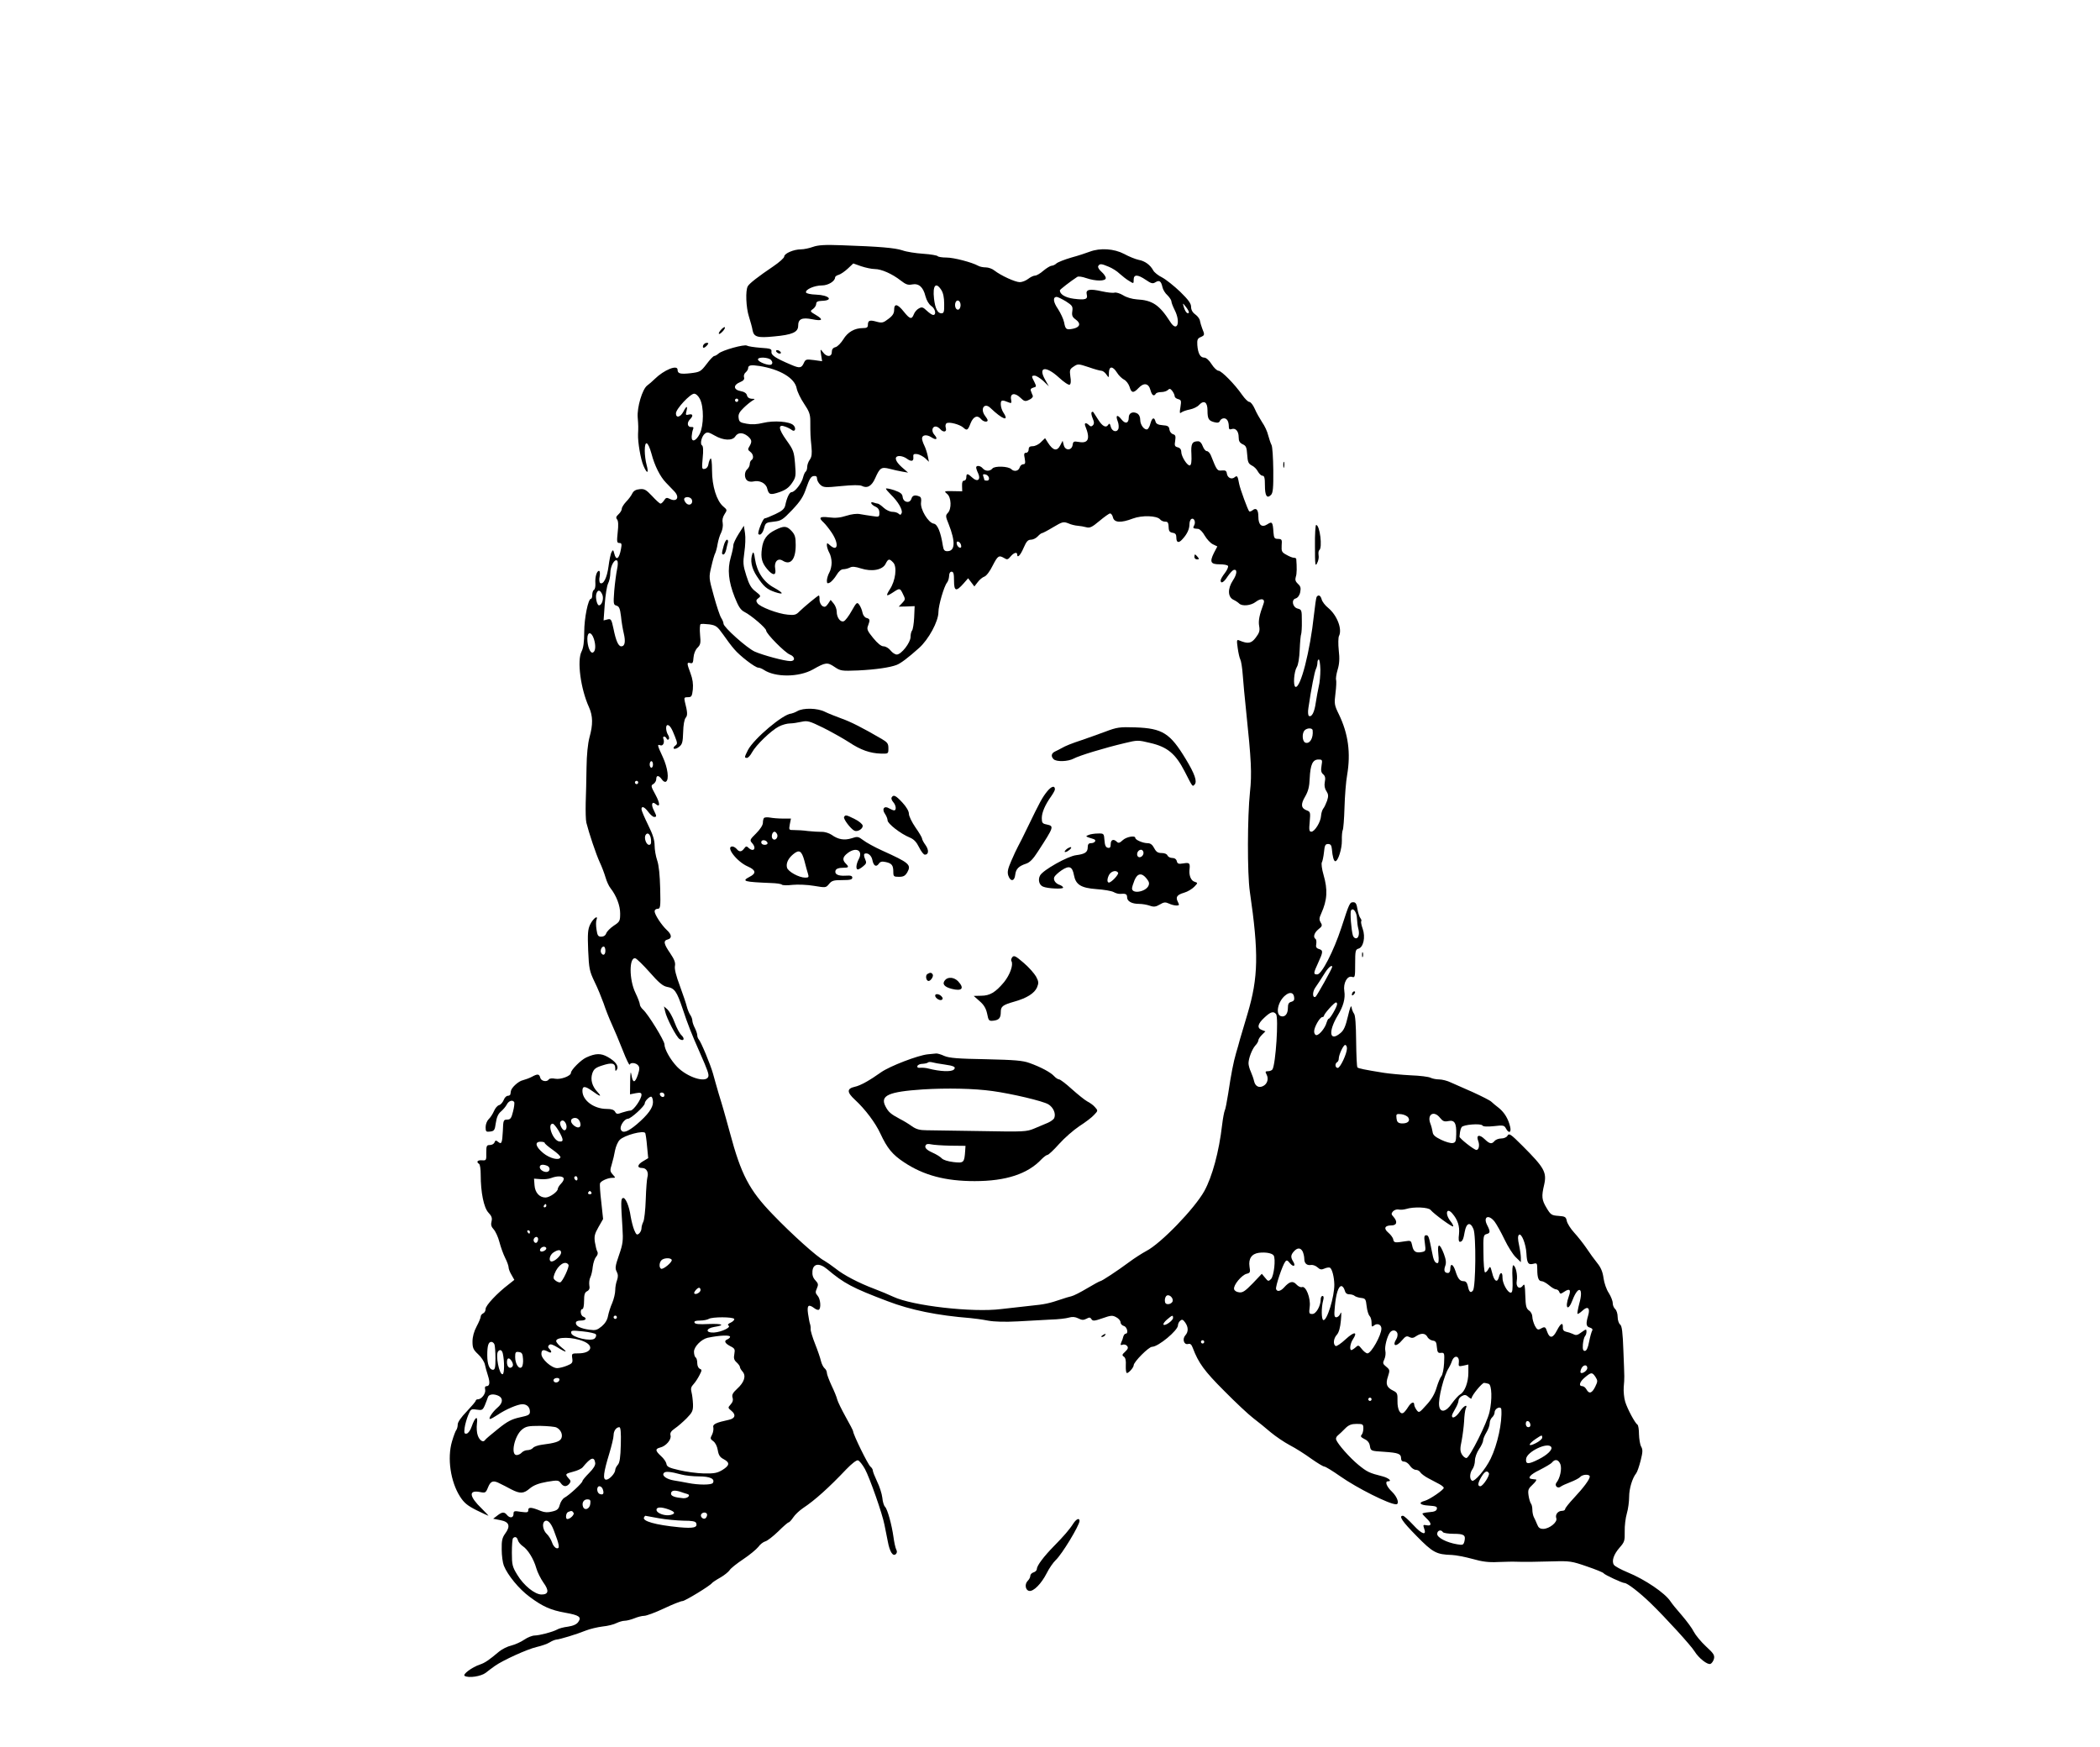 <?xml version="1.0" standalone="no"?>
<!DOCTYPE svg PUBLIC "-//W3C//DTD SVG 20010904//EN"
 "http://www.w3.org/TR/2001/REC-SVG-20010904/DTD/svg10.dtd">
<svg version="1.0" xmlns="http://www.w3.org/2000/svg"
 width="1280pt" height="1065pt" viewBox="0 0 1280 1065"
 preserveAspectRatio="xMidYMid meet">
<g transform="translate(0,1065) scale(0.1,-0.1)"
fill="#000000" stroke="none">
<path d="M4955 9145 c-22 -8 -55 -15 -73 -15 -44 0 -102 -25 -102 -44 0 -8
-30 -35 -67 -60 -89 -60 -146 -104 -155 -121 -15 -25 -11 -130 7 -185 9 -30
20 -67 22 -83 8 -41 30 -48 130 -38 112 10 148 26 148 65 0 42 23 52 85 40 63
-13 72 -3 23 26 -36 21 -37 23 -18 36 11 8 20 22 20 32 0 12 9 17 33 18 76 2
47 35 -34 38 -33 1 -59 7 -61 13 -6 18 51 43 97 43 38 0 80 26 80 49 0 5 10
13 23 16 12 4 37 21 55 38 l33 31 48 -17 c27 -9 64 -17 82 -17 42 0 108 -30
159 -70 31 -24 44 -29 69 -24 41 8 68 -15 82 -72 7 -26 21 -49 35 -59 25 -16
33 -55 12 -55 -7 0 -24 12 -39 26 -23 22 -30 24 -48 14 -12 -6 -26 -22 -31
-36 -13 -33 -24 -30 -61 16 -38 48 -59 52 -59 11 0 -21 -9 -36 -35 -55 -31
-24 -39 -26 -72 -17 -42 12 -53 8 -53 -20 0 -15 -7 -19 -30 -19 -51 0 -93 -24
-120 -69 -14 -22 -35 -44 -47 -47 -16 -4 -23 -14 -23 -30 0 -31 -32 -32 -54
-1 -16 22 -17 21 -11 -17 l6 -38 -50 7 c-48 6 -51 5 -62 -19 -14 -30 -25 -32
-76 -10 -97 41 -123 59 -121 79 3 18 -4 21 -67 25 -39 3 -76 9 -82 13 -15 10
-151 -28 -173 -48 -9 -8 -21 -15 -26 -15 -6 0 -27 -22 -47 -49 -36 -47 -41
-49 -97 -56 -63 -7 -80 -3 -80 21 0 33 -83 -1 -139 -56 -14 -14 -35 -32 -46
-40 -30 -22 -63 -134 -58 -195 4 -48 4 -63 2 -102 -2 -48 16 -153 33 -192 22
-52 34 -49 19 6 -6 21 -11 60 -11 86 0 67 20 57 41 -19 19 -73 53 -140 88
-176 14 -15 37 -38 50 -52 37 -38 16 -70 -29 -46 -16 8 -22 6 -32 -10 -7 -11
-17 -20 -22 -20 -5 0 -28 21 -51 46 -37 39 -47 45 -76 42 -23 -2 -37 -10 -45
-26 -6 -13 -23 -36 -38 -51 -14 -15 -26 -34 -26 -42 0 -9 -9 -24 -20 -34 -15
-14 -17 -21 -9 -31 8 -9 9 -36 4 -79 -6 -57 -5 -65 10 -65 14 0 16 -6 10 -37
-11 -61 -30 -73 -41 -27 -6 23 -8 24 -16 9 -6 -9 -14 -49 -19 -88 -9 -68 -31
-113 -51 -101 -5 4 -7 22 -3 40 3 20 2 34 -4 34 -14 0 -25 -39 -22 -76 1 -18
-2 -35 -8 -39 -6 -3 -11 -17 -11 -31 0 -13 -3 -24 -8 -24 -17 0 -41 -119 -41
-202 0 -61 -5 -97 -16 -119 -29 -55 -6 -228 45 -340 24 -54 25 -105 3 -184
-10 -38 -17 -105 -18 -185 -1 -69 -3 -165 -5 -215 -1 -49 0 -103 4 -120 16
-64 59 -192 81 -240 13 -27 29 -70 36 -94 7 -24 20 -53 30 -65 36 -46 59 -106
59 -154 0 -46 -2 -51 -39 -75 -22 -15 -42 -35 -46 -47 -4 -12 -15 -20 -30 -20
-19 0 -24 7 -29 43 -4 24 -4 51 0 60 12 33 -22 7 -39 -29 -14 -29 -16 -56 -12
-157 5 -113 8 -127 39 -192 19 -38 43 -98 55 -131 11 -34 33 -90 49 -125 16
-35 47 -108 68 -162 21 -54 40 -93 42 -87 5 15 38 12 52 -5 9 -11 9 -23 -2
-57 -18 -52 -31 -52 -39 -1 -5 28 -7 17 -8 -40 l-1 -78 35 7 c28 5 35 3 35
-10 0 -26 -49 -96 -67 -96 -9 0 -32 -6 -51 -12 -29 -11 -35 -10 -43 5 -7 12
-22 17 -50 17 -79 0 -149 52 -149 110 0 31 15 31 59 0 49 -36 63 -39 33 -7
-33 35 -44 75 -32 113 9 27 20 36 61 49 58 19 79 15 79 -17 0 -18 2 -20 10 -8
13 21 -8 50 -56 77 -41 23 -73 23 -130 -3 -32 -14 -94 -76 -94 -94 0 -19 -62
-42 -95 -36 -19 4 -36 2 -40 -4 -11 -18 -47 -11 -52 10 -6 24 -16 25 -51 6
-15 -8 -40 -17 -55 -21 -26 -5 -70 -45 -73 -66 -1 -5 -2 -13 -3 -19 0 -5 -8
-10 -16 -10 -9 0 -20 -12 -25 -26 -6 -14 -18 -28 -28 -31 -10 -2 -24 -19 -31
-36 -8 -18 -22 -40 -33 -50 -10 -10 -18 -31 -18 -48 0 -27 3 -30 27 -27 25 3
29 8 35 52 5 34 14 56 31 70 14 12 30 31 36 43 12 23 35 30 45 15 3 -5 0 -31
-7 -58 -10 -41 -16 -49 -36 -49 -22 0 -24 -4 -26 -69 -4 -76 -8 -84 -30 -66
-12 10 -16 9 -21 -4 -3 -9 -16 -16 -28 -16 -20 0 -22 -5 -22 -47 1 -46 0 -48
-26 -46 -28 2 -37 -10 -18 -22 6 -3 10 -33 10 -66 0 -108 19 -201 47 -231 20
-21 24 -33 19 -54 -5 -19 -2 -32 13 -48 11 -12 27 -46 35 -77 8 -31 24 -75 35
-97 12 -23 21 -49 21 -58 0 -9 8 -30 18 -46 l17 -30 -34 -27 c-71 -54 -141
-129 -141 -150 0 -12 -7 -24 -15 -27 -8 -4 -15 -12 -15 -20 0 -7 -11 -34 -25
-60 -16 -30 -25 -63 -25 -92 0 -39 5 -50 34 -77 19 -17 37 -45 41 -61 3 -16
12 -47 19 -69 14 -44 11 -65 -9 -65 -8 0 -11 -7 -8 -20 6 -23 -21 -60 -44 -60
-7 0 -13 -4 -13 -8 0 -5 -25 -34 -55 -66 -34 -35 -55 -65 -55 -79 0 -13 -4
-27 -8 -33 -5 -5 -17 -37 -27 -71 -30 -102 -9 -245 49 -336 25 -39 45 -55 100
-83 39 -19 71 -34 73 -34 2 0 -16 19 -40 43 -77 74 -83 115 -13 102 34 -7 37
-6 51 29 16 39 32 44 73 22 15 -7 46 -23 68 -35 55 -28 76 -27 115 7 24 19 53
30 103 39 65 11 71 10 84 -8 16 -23 35 -24 52 -4 10 13 10 19 -4 33 -23 26
-21 28 29 41 24 6 50 18 57 27 49 60 70 67 76 26 2 -14 -11 -35 -37 -61 -23
-23 -41 -45 -41 -50 0 -11 -80 -85 -108 -100 -12 -6 -25 -26 -30 -44 -7 -26
-15 -34 -46 -41 -27 -7 -46 -6 -69 3 -58 24 -77 25 -77 6 0 -15 -6 -16 -45
-11 -41 7 -45 5 -45 -13 0 -24 -22 -28 -40 -6 -16 20 -30 19 -59 -4 l-25 -19
45 -9 c53 -10 62 -36 28 -82 -18 -25 -22 -43 -21 -97 0 -36 6 -80 13 -98 23
-58 93 -143 157 -190 79 -59 128 -81 217 -97 85 -15 101 -26 80 -56 -10 -15
-31 -24 -63 -29 -26 -3 -56 -11 -67 -18 -28 -15 -105 -35 -136 -36 -14 0 -43
-11 -63 -25 -20 -14 -56 -30 -79 -36 -23 -5 -57 -22 -75 -37 -63 -53 -87 -69
-117 -79 -48 -16 -107 -60 -93 -69 24 -15 101 -3 129 19 15 12 40 31 56 42 48
34 197 102 254 115 30 7 65 19 79 28 14 9 32 16 40 17 21 1 126 33 180 55 25
10 71 21 103 25 32 3 70 13 85 21 15 7 37 14 50 14 12 0 39 7 59 15 19 8 46
15 59 15 14 0 68 20 121 45 53 25 103 45 113 45 15 0 168 93 180 110 3 4 25
19 50 33 25 14 50 35 57 45 6 11 44 41 83 67 39 26 80 60 92 75 11 16 31 31
43 34 12 3 48 31 79 61 30 30 59 55 63 55 5 0 17 14 28 30 11 17 38 42 60 57
70 46 157 124 264 237 31 32 61 56 70 54 9 -2 28 -26 43 -53 29 -53 107 -275
119 -340 5 -22 13 -67 20 -100 12 -66 32 -96 50 -78 7 7 8 17 1 29 -5 11 -12
44 -16 74 -10 73 -37 173 -52 185 -6 6 -14 30 -16 55 -3 25 -17 69 -32 99 -14
30 -26 60 -26 67 0 6 -6 17 -14 23 -16 13 -106 197 -106 216 0 4 -20 43 -45
87 -25 45 -48 92 -52 107 -3 14 -19 53 -35 86 -15 33 -28 67 -28 76 0 9 -6 22
-14 28 -8 7 -18 27 -22 44 -4 18 -20 65 -36 105 -16 40 -28 81 -27 90 1 9 -1
24 -4 32 -3 8 -8 36 -12 63 -7 51 3 59 39 32 10 -8 23 -12 27 -9 15 9 10 67
-8 86 -13 15 -14 22 -4 44 10 23 9 30 -9 49 -15 16 -20 33 -18 56 4 47 42 52
90 12 103 -87 154 -114 368 -195 141 -54 303 -87 505 -103 22 -2 69 -8 105
-15 43 -8 106 -9 185 -5 66 4 156 9 200 11 44 1 94 7 110 12 21 6 38 5 58 -5
21 -11 32 -11 49 -2 18 10 24 9 31 -3 8 -12 18 -11 67 6 51 18 61 19 84 6 14
-7 26 -21 26 -31 0 -9 9 -19 20 -22 20 -5 30 -47 11 -47 -5 0 -11 -8 -14 -17
-2 -10 -8 -27 -13 -37 -6 -15 -4 -18 9 -13 8 3 21 0 27 -8 8 -10 6 -18 -12
-35 -19 -17 -20 -22 -8 -30 10 -6 14 -24 12 -54 -1 -26 2 -46 7 -46 11 0 41
34 41 47 0 21 92 113 112 113 38 0 158 100 158 131 0 9 6 22 14 28 11 10 17 7
30 -11 20 -28 20 -57 1 -78 -20 -22 -9 -59 16 -53 14 4 21 -2 29 -23 35 -93
71 -142 191 -262 69 -70 149 -145 178 -167 29 -22 77 -61 106 -86 30 -25 83
-61 117 -79 35 -18 93 -55 130 -82 37 -26 73 -48 80 -48 7 0 51 -27 98 -60
101 -71 298 -170 339 -170 23 0 9 44 -24 76 -33 31 -46 64 -25 64 27 0 5 20
-32 30 -83 21 -95 27 -149 71 -51 42 -124 124 -135 153 -3 8 2 20 12 27 9 8
29 26 44 42 21 21 38 27 69 27 38 0 41 -2 41 -28 0 -15 -5 -33 -11 -39 -8 -8
-3 -15 17 -25 20 -9 31 -23 34 -43 5 -30 6 -30 85 -35 89 -6 105 -12 105 -41
0 -12 7 -19 19 -19 10 0 26 -11 35 -25 9 -14 25 -25 36 -25 10 0 23 -7 27 -15
5 -8 27 -25 48 -36 22 -12 52 -28 68 -36 15 -8 27 -18 27 -23 0 -12 -86 -71
-116 -79 -42 -11 -30 -26 24 -29 44 -3 53 -6 50 -20 -2 -12 -15 -18 -46 -20
-23 -2 -42 -6 -42 -9 0 -3 11 -16 25 -29 32 -30 32 -48 1 -42 -22 4 -23 3 -16
-18 18 -47 -13 -38 -65 19 -29 31 -57 57 -64 57 -27 0 -5 -34 83 -123 100
-102 121 -113 216 -116 25 -1 81 -12 125 -24 59 -17 100 -22 155 -19 41 1 87
3 103 2 60 -2 127 -1 232 2 103 3 116 1 208 -31 53 -18 100 -37 102 -42 6 -9
113 -59 127 -59 17 0 92 -58 158 -122 91 -88 248 -260 269 -295 25 -41 79 -83
96 -76 9 3 18 17 22 31 5 22 -2 33 -49 76 -30 28 -63 68 -74 89 -10 21 -43 65
-72 99 -30 34 -61 72 -70 86 -33 51 -156 134 -261 177 -41 17 -78 37 -84 46
-15 23 -1 64 35 105 30 34 32 42 31 98 -1 34 5 83 13 110 8 27 14 73 14 102 0
49 19 113 43 143 6 7 18 42 27 77 13 52 14 67 3 86 -7 13 -12 46 -13 75 0 28
-4 54 -9 58 -15 9 -62 97 -75 140 -7 23 -11 63 -9 90 5 61 5 41 -2 220 -4 114
-9 153 -20 161 -8 6 -15 27 -15 46 0 20 -7 41 -15 48 -8 7 -15 23 -15 36 0 14
-11 41 -24 62 -14 20 -28 61 -32 90 -5 38 -16 65 -38 92 -17 21 -47 62 -66 91
-19 28 -53 71 -75 95 -22 24 -42 56 -45 71 -5 25 -10 28 -50 31 -42 3 -48 6
-73 48 -30 50 -32 70 -15 142 17 76 1 104 -132 237 -73 73 -82 79 -92 61 -5
-9 -22 -16 -37 -16 -16 0 -34 -7 -41 -15 -17 -21 -30 -19 -61 11 -32 31 -53
25 -39 -11 10 -26 4 -55 -11 -55 -14 0 -104 71 -103 81 1 5 2 17 3 27 1 9 5
23 10 31 10 16 118 24 127 10 4 -7 30 -8 69 -4 58 7 64 5 74 -14 17 -32 34
-26 26 9 -11 48 -34 87 -68 115 -18 14 -39 31 -47 39 -8 8 -58 33 -110 57 -52
23 -113 50 -136 60 -22 11 -55 19 -73 19 -18 0 -41 5 -51 10 -11 6 -65 13
-122 15 -56 3 -129 10 -162 15 -119 19 -156 27 -162 33 -4 3 -7 75 -8 160 -1
100 -5 159 -13 168 -6 8 -13 25 -15 39 -2 16 -10 -3 -22 -55 -14 -60 -25 -86
-45 -102 -67 -57 -77 7 -17 107 34 56 47 104 40 148 -8 49 18 96 47 87 18 -6
19 0 19 80 0 78 2 87 20 92 30 8 44 70 26 121 -8 22 -12 43 -9 46 3 3 1 11 -5
19 -6 7 -14 32 -18 55 -5 32 -11 42 -25 42 -22 0 -24 -4 -73 -155 -47 -143
-120 -285 -147 -285 -25 0 -24 7 6 72 30 65 31 75 4 83 -16 5 -20 13 -16 31 2
14 0 27 -4 30 -17 10 -9 38 17 59 23 18 25 24 14 41 -10 17 -10 27 3 55 37 82
41 144 14 237 -10 34 -14 68 -10 75 4 6 10 35 13 62 4 42 8 50 25 50 15 0 21
-8 23 -30 4 -48 12 -75 21 -75 17 0 41 77 40 126 -1 29 2 57 5 63 4 6 9 68 11
138 2 71 9 160 16 198 23 135 7 252 -50 370 -28 57 -29 65 -21 129 5 38 6 74
4 81 -3 7 1 35 9 62 11 36 13 68 7 119 -4 38 -3 77 1 86 22 42 -11 127 -65
172 -19 15 -37 39 -40 52 -7 25 -20 31 -31 15 -3 -5 -10 -54 -16 -108 -23
-219 -82 -451 -113 -440 -15 6 -9 92 8 120 9 13 16 56 18 107 2 47 6 90 9 95
2 6 5 41 4 80 0 65 -1 69 -25 75 -32 8 -41 55 -12 62 12 4 23 18 27 38 5 25 3
36 -14 51 -15 14 -18 25 -13 42 7 18 7 60 3 110 -1 4 -7 7 -15 7 -8 0 -28 8
-45 18 -28 15 -31 21 -29 57 3 36 1 39 -22 40 -22 0 -25 5 -28 40 -4 63 -8 68
-37 49 -34 -22 -55 -5 -55 47 0 42 -13 57 -36 38 -8 -6 -17 -9 -20 -6 -8 8
-55 136 -61 167 -9 49 -12 53 -27 41 -19 -16 -44 -4 -48 22 -2 17 -9 21 -30
19 -29 -3 -31 0 -67 91 -6 15 -17 27 -25 27 -8 0 -19 14 -25 30 -6 18 -17 30
-28 30 -37 0 -45 -15 -41 -80 2 -43 -1 -64 -9 -67 -15 -5 -53 54 -53 83 0 14
-8 24 -21 27 -19 5 -21 11 -16 40 4 28 2 36 -13 40 -10 3 -20 15 -22 28 -2 20
-10 25 -42 27 -28 2 -40 9 -43 23 -8 29 -21 23 -31 -13 -4 -17 -13 -33 -19
-35 -18 -6 -43 27 -43 57 0 19 -7 33 -19 40 -27 14 -51 2 -51 -25 0 -36 -21
-42 -45 -11 -25 32 -37 25 -22 -13 6 -15 7 -36 4 -45 -10 -25 -40 -16 -47 14
-4 17 -8 21 -14 12 -14 -23 -36 -12 -63 31 -15 23 -28 44 -30 46 -2 2 -6 1 -9
-2 -4 -4 -1 -20 6 -37 10 -23 10 -34 1 -43 -8 -8 -14 -8 -23 1 -18 18 -31 15
-23 -5 32 -78 19 -108 -40 -97 -30 5 -34 3 -37 -18 -5 -35 -45 -37 -54 -2 l-7
27 -14 -27 c-20 -39 -44 -34 -76 16 l-17 27 -25 -24 c-13 -14 -36 -25 -50 -25
-18 0 -25 -5 -25 -20 0 -11 -7 -20 -15 -20 -13 0 -15 -7 -9 -35 5 -28 3 -35
-9 -35 -9 0 -19 -9 -22 -20 -7 -22 -34 -27 -51 -10 -18 18 -101 21 -115 4 -15
-18 -43 -18 -59 1 -14 17 -40 20 -40 5 0 -5 5 -21 12 -35 18 -39 -4 -56 -35
-27 -29 27 -37 28 -37 2 0 -11 -6 -20 -14 -20 -9 0 -13 -11 -12 -32 l1 -33
-57 1 c-55 1 -55 0 -35 -17 26 -21 28 -92 4 -116 -14 -15 -14 -21 5 -67 43
-109 40 -166 -8 -166 -17 0 -23 7 -27 33 -13 84 -33 132 -56 135 -33 5 -83 88
-77 129 3 22 0 33 -11 37 -27 11 -42 6 -48 -15 -10 -30 -49 -22 -53 11 -2 20
-13 28 -52 42 -28 9 -50 13 -50 9 0 -4 14 -20 31 -37 42 -41 72 -91 65 -111
-5 -12 -9 -14 -18 -5 -7 7 -24 12 -39 12 -14 0 -38 11 -53 25 -15 14 -31 25
-36 25 -4 0 -15 3 -24 6 -26 10 -18 -12 9 -24 18 -8 25 -20 25 -38 0 -26 -2
-26 -42 -20 -24 3 -58 9 -76 12 -19 4 -52 0 -83 -10 -37 -12 -67 -15 -105 -10
-58 7 -67 -1 -34 -31 11 -10 34 -39 50 -63 45 -68 37 -119 -12 -75 -17 15 -18
15 -18 -3 1 -10 7 -30 15 -44 8 -14 14 -41 14 -60 0 -19 -6 -46 -14 -60 -8
-14 -14 -35 -15 -48 0 -19 3 -21 19 -13 10 6 28 26 40 46 13 22 28 35 41 35
12 0 30 5 40 10 14 8 33 6 67 -5 68 -22 133 -9 151 28 16 32 23 33 47 7 24
-26 13 -111 -21 -162 -27 -43 -23 -47 21 -18 39 26 41 26 59 -12 15 -30 15
-33 -5 -54 l-21 -22 49 1 48 2 -3 -70 c-2 -38 -8 -74 -13 -79 -5 -6 -9 -23 -9
-39 0 -34 -56 -107 -84 -107 -10 0 -27 11 -38 25 -11 14 -30 25 -42 25 -15 0
-36 17 -64 51 -35 43 -40 54 -31 75 13 35 12 41 -9 47 -11 2 -22 17 -25 33 -3
16 -12 37 -20 48 -13 17 -16 15 -46 -38 -17 -31 -39 -60 -48 -63 -20 -8 -43
22 -43 58 0 15 -8 37 -18 49 l-19 23 -16 -24 c-14 -19 -20 -22 -35 -13 -9 7
-17 23 -17 38 1 14 -1 26 -4 26 -6 0 -93 -72 -119 -98 -19 -20 -30 -23 -70
-19 -60 5 -173 48 -186 71 -9 13 -7 20 7 30 16 12 15 15 -17 40 -27 20 -40 42
-57 97 -20 63 -21 78 -12 142 6 40 8 92 4 117 l-7 45 -32 -50 c-17 -27 -32
-58 -32 -68 0 -11 -7 -44 -16 -75 -21 -73 -14 -146 24 -242 23 -58 36 -78 59
-90 42 -21 133 -99 133 -114 0 -19 114 -134 144 -146 32 -12 35 -40 4 -40 -36
0 -168 36 -218 58 -48 22 -190 149 -190 170 0 7 -6 23 -14 35 -8 12 -28 72
-45 134 -31 112 -31 113 -15 180 8 36 19 74 24 82 4 9 11 34 14 55 4 22 13 54
22 70 8 18 12 42 9 58 -4 17 0 36 11 53 17 26 17 27 -8 48 -40 34 -68 124 -68
219 0 50 -4 78 -9 73 -5 -6 -11 -21 -13 -35 -2 -15 -11 -26 -22 -28 -18 -4
-19 1 -13 66 5 47 3 73 -4 77 -14 9 -2 57 18 72 14 11 24 8 59 -12 53 -31 109
-33 126 -5 16 25 46 25 76 1 25 -22 27 -33 10 -62 -11 -17 -10 -22 5 -33 19
-14 23 -41 7 -51 -5 -3 -10 -14 -10 -24 0 -10 -7 -24 -15 -31 -19 -16 -19 -54
-1 -69 8 -7 25 -9 38 -6 37 9 76 -10 84 -42 10 -39 18 -42 75 -23 37 13 57 27
76 55 24 35 25 43 19 118 -6 74 -10 84 -52 143 -51 71 -53 101 -7 83 15 -5 33
-15 39 -20 20 -16 29 11 10 29 -23 23 -119 30 -185 14 -37 -9 -69 -11 -100 -5
-40 7 -46 11 -49 36 -3 21 5 36 30 60 18 18 42 37 53 44 19 11 19 12 -3 12
-15 1 -26 8 -29 21 -3 13 -17 22 -39 26 -44 8 -46 37 -4 54 22 9 29 18 25 30
-3 9 1 23 10 30 8 7 15 18 15 25 0 19 17 22 69 14 125 -20 216 -74 227 -137 4
-20 24 -62 45 -93 31 -46 38 -65 38 -105 0 -83 1 -97 7 -156 4 -43 2 -63 -10
-80 -9 -12 -16 -32 -16 -45 0 -12 -4 -24 -9 -28 -5 -3 -12 -19 -16 -35 -8 -35
-50 -90 -70 -90 -13 0 -29 -33 -39 -82 -5 -20 -19 -33 -60 -52 -30 -14 -59
-26 -65 -26 -11 0 -46 -88 -38 -96 11 -11 27 7 35 39 8 30 12 32 58 37 45 5
54 10 113 72 51 54 68 81 86 135 18 52 28 69 44 71 15 2 21 -2 21 -16 0 -10 9
-27 20 -37 19 -17 29 -18 128 -8 69 7 114 7 125 1 33 -17 61 -1 82 48 28 63
37 69 88 56 23 -6 58 -14 77 -17 l35 -6 -38 33 c-43 38 -49 68 -14 68 13 0 32
-7 43 -15 28 -21 44 -18 41 8 -2 18 2 21 23 19 14 -2 36 -14 49 -25 l23 -22
-7 35 c-4 19 -13 48 -21 64 -8 16 -14 35 -14 43 0 22 28 26 56 8 32 -21 43
-12 19 15 -19 21 -14 50 8 50 8 0 20 -7 27 -15 19 -23 43 -19 35 6 -4 13 -2
25 5 29 15 10 79 -7 101 -26 23 -21 28 -18 45 26 17 42 42 52 64 25 13 -16 40
-21 40 -7 0 4 -7 16 -15 26 -33 43 -5 85 32 49 73 -70 117 -86 79 -28 -9 13
-16 36 -16 51 0 27 7 28 51 10 13 -6 16 -2 12 18 -8 38 22 45 56 12 24 -23 30
-25 54 -13 15 6 25 18 22 25 -3 6 -8 19 -11 28 -5 10 0 17 14 21 20 5 20 7 7
34 -19 36 -19 39 2 39 9 0 33 -15 52 -32 l34 -33 -22 39 c-46 80 2 89 83 15
30 -28 60 -48 66 -44 7 4 9 23 4 50 -5 39 -4 45 21 61 25 17 29 16 90 -4 34
-12 69 -22 78 -22 8 0 22 -10 30 -22 16 -23 16 -23 16 10 1 41 23 42 49 1 10
-17 30 -36 43 -43 13 -6 28 -26 34 -44 11 -39 24 -40 55 -7 32 34 61 29 72
-12 9 -33 21 -42 33 -23 3 6 19 10 34 10 15 0 33 6 40 13 10 10 15 8 27 -7 8
-11 14 -25 14 -32 0 -6 9 -14 21 -17 19 -5 20 -10 14 -49 -6 -35 -5 -41 6 -32
8 6 31 14 52 18 20 4 46 16 56 28 30 31 51 17 51 -34 0 -52 7 -63 43 -72 20
-5 29 -2 33 9 4 8 14 15 24 15 19 0 30 -19 30 -52 0 -14 5 -18 16 -14 25 9 44
-12 44 -49 0 -24 6 -34 24 -43 21 -9 25 -19 28 -64 3 -44 7 -54 27 -65 14 -6
31 -23 38 -37 8 -14 20 -26 28 -26 12 0 15 -14 15 -59 0 -63 12 -83 37 -58 12
12 15 42 14 151 -1 75 -5 144 -11 154 -5 9 -14 36 -20 58 -5 23 -22 59 -37 80
-14 22 -35 58 -45 82 -10 23 -25 42 -33 42 -8 0 -27 19 -44 43 -44 64 -126
147 -144 147 -9 0 -28 18 -42 40 -15 24 -33 40 -45 40 -24 0 -38 25 -42 76 -2
32 1 41 20 49 25 11 26 14 10 52 -6 15 -12 37 -14 47 -1 11 -13 28 -28 39 -17
12 -26 28 -26 46 0 21 -16 43 -67 93 -38 36 -87 75 -110 87 -23 11 -48 31 -54
43 -18 33 -50 57 -89 64 -19 4 -59 20 -88 36 -61 32 -145 38 -209 14 -21 -8
-72 -25 -113 -36 -41 -12 -82 -28 -91 -36 -8 -8 -22 -14 -30 -14 -8 -1 -30
-14 -49 -30 -19 -17 -42 -30 -51 -30 -9 0 -28 -9 -42 -20 -14 -11 -37 -20 -51
-20 -28 0 -115 40 -155 71 -13 11 -37 19 -52 19 -16 0 -37 4 -47 10 -38 21
-148 50 -193 50 -26 0 -50 4 -53 8 -3 5 -43 12 -88 15 -46 3 -104 12 -128 21
-46 15 -137 23 -370 31 -104 4 -144 1 -175 -10z m1803 -121 c20 -8 51 -27 67
-43 17 -15 42 -35 58 -44 27 -17 27 -17 27 8 0 33 24 33 74 -1 32 -22 42 -25
58 -15 24 15 35 8 43 -28 3 -16 17 -39 31 -51 13 -13 24 -30 24 -37 0 -8 9
-31 20 -53 38 -75 15 -139 -27 -72 -66 103 -108 132 -204 137 -28 2 -63 12
-83 25 -20 12 -44 19 -53 16 -10 -3 -44 1 -76 8 -74 17 -101 12 -93 -19 8 -30
-9 -35 -80 -26 -51 7 -84 27 -84 51 0 5 66 56 106 82 7 5 31 1 54 -7 58 -20
120 -20 120 0 0 9 -12 26 -27 39 -15 13 -23 28 -19 34 9 16 19 15 64 -4z
m-1021 -141 c12 -18 18 -47 18 -85 1 -49 -2 -58 -17 -58 -23 0 -38 29 -45 90
-9 80 11 104 44 53z m760 -70 c39 -25 43 -31 39 -60 -4 -26 0 -36 21 -51 33
-24 26 -47 -17 -56 -41 -8 -46 -4 -54 39 -4 20 -21 56 -37 81 -30 43 -33 74
-8 74 6 0 31 -12 56 -27z m-642 -23 c0 -13 -6 -25 -12 -27 -16 -6 -27 21 -19
43 9 23 31 11 31 -16z m1391 -47 c-9 -9 -22 7 -31 37 -7 25 -7 25 15 -3 12
-15 19 -31 16 -34z m-2546 -288 c9 -11 10 -19 3 -26 -12 -12 -83 14 -83 30 0
17 66 13 80 -4z m-434 -237 c25 -48 24 -162 -1 -213 -23 -45 -51 -54 -49 -15
1 14 4 32 8 42 5 12 3 16 -10 15 -24 -2 -29 26 -9 46 22 22 19 36 -6 30 -19
-5 -21 -3 -15 20 9 36 0 34 -19 -3 -18 -34 -45 -40 -45 -10 0 27 87 120 111
120 11 0 26 -14 35 -32z m234 -8 c0 -5 -4 -10 -10 -10 -5 0 -10 5 -10 10 0 6
5 10 10 10 6 0 10 -4 10 -10z m1528 -473 c2 -10 -3 -17 -12 -17 -9 0 -16 2
-16 4 0 2 -3 12 -6 21 -5 13 -2 16 12 13 10 -2 20 -11 22 -21z m-1811 -133 c9
-23 -13 -40 -32 -24 -8 7 -15 19 -15 26 0 19 39 18 47 -2z m2567 -109 c8 -31
48 -34 121 -6 56 21 146 18 166 -5 6 -8 20 -14 30 -14 19 0 21 -5 23 -45 1
-13 9 -21 24 -23 16 -2 22 -10 22 -27 0 -34 14 -38 37 -12 29 31 43 62 43 91
0 14 5 28 11 32 16 10 29 -17 18 -38 -10 -18 -8 -20 24 -22 10 -1 28 -19 40
-41 13 -22 35 -46 50 -53 l27 -13 -21 -40 c-27 -55 -20 -69 35 -69 25 0 48 -4
51 -10 3 -5 -5 -25 -19 -43 -15 -19 -26 -39 -26 -45 0 -23 20 -12 42 23 13 19
29 37 36 40 25 9 23 -24 -3 -63 -33 -50 -32 -101 3 -118 13 -6 29 -17 35 -23
18 -18 72 -13 101 10 34 26 60 19 47 -13 -25 -67 -32 -103 -26 -135 5 -28 1
-41 -21 -70 -27 -36 -47 -39 -98 -18 -18 8 -19 5 -12 -45 4 -29 11 -61 16 -70
5 -9 12 -52 15 -96 3 -43 12 -140 20 -214 32 -305 36 -386 24 -497 -16 -151
-17 -498 -1 -608 55 -377 52 -523 -14 -745 -19 -63 -40 -133 -46 -155 -6 -22
-16 -60 -24 -85 -16 -55 -30 -127 -48 -247 -8 -51 -17 -97 -21 -103 -3 -6 -11
-45 -16 -88 -19 -164 -60 -314 -108 -402 -60 -108 -266 -321 -354 -366 -26
-14 -73 -44 -105 -68 -70 -52 -167 -116 -176 -116 -4 0 -40 -20 -79 -43 -40
-24 -83 -46 -97 -49 -14 -3 -40 -11 -57 -17 -80 -27 -103 -32 -193 -41 -52 -6
-132 -15 -178 -20 -173 -22 -541 20 -657 75 -28 13 -80 35 -115 48 -96 36
-189 85 -237 124 -23 18 -55 40 -69 48 -43 22 -197 160 -315 283 -142 147
-192 242 -260 497 -17 61 -34 124 -39 140 -5 17 -18 62 -30 100 -11 39 -27 93
-34 120 -15 54 -73 194 -87 209 -5 6 -9 17 -9 25 0 9 -7 29 -15 45 -8 15 -15
36 -15 45 0 9 -6 25 -14 36 -7 11 -16 34 -20 50 -4 17 -23 73 -42 125 -23 61
-34 104 -30 122 4 20 -4 40 -29 77 -40 58 -43 77 -15 84 27 7 25 30 -6 58 -32
30 -74 94 -74 114 0 8 8 15 18 15 17 0 19 9 16 124 -2 80 -8 141 -18 170 -9
26 -16 67 -16 92 0 33 -11 68 -40 126 -22 45 -40 87 -40 95 0 22 18 15 42 -17
12 -16 28 -30 35 -30 17 0 16 4 -2 41 -18 34 -11 57 11 38 29 -24 28 3 -1 57
-28 51 -29 56 -12 65 9 6 17 19 17 29 0 26 15 25 34 -1 8 -12 19 -18 25 -14
21 12 11 85 -19 150 -34 73 -35 79 -16 72 17 -7 28 16 20 38 -4 8 -2 15 4 15
6 0 12 -6 15 -12 2 -7 8 -9 13 -5 4 4 3 17 -4 27 -14 23 -16 60 -3 60 13 0 26
-20 45 -70 16 -41 16 -45 1 -56 -9 -7 -12 -15 -7 -18 6 -3 20 2 32 12 19 15
22 29 24 89 1 43 7 77 15 87 13 15 12 33 -5 100 -5 23 -3 26 19 26 22 0 25 5
30 47 3 34 -1 63 -14 98 -23 62 -24 69 -1 63 14 -4 17 3 19 33 2 24 11 47 24
60 19 19 21 29 16 80 -3 33 -1 61 3 64 4 3 28 2 53 -1 41 -6 49 -12 84 -61 21
-30 51 -71 68 -90 34 -41 128 -113 147 -113 8 0 22 -6 33 -13 70 -47 214 -46
300 2 77 44 88 45 131 16 37 -25 43 -26 144 -22 105 5 196 18 236 34 25 10 69
43 136 103 58 52 118 162 118 219 0 40 34 157 52 179 7 8 12 26 13 40 0 17 6
27 15 27 12 0 15 -13 15 -55 0 -65 13 -68 58 -17 l28 32 19 -25 19 -25 21 27
c11 15 30 30 40 33 12 4 34 33 50 66 32 62 38 66 71 47 17 -11 23 -10 39 10
19 23 40 29 40 12 0 -25 20 -5 39 40 17 39 26 50 45 50 12 0 31 9 41 20 10 11
22 20 26 20 4 0 35 16 68 36 57 34 63 35 92 24 17 -8 43 -14 58 -15 14 -1 38
-5 52 -9 21 -6 35 0 80 38 30 25 59 46 65 46 7 0 15 -11 18 -25z m-926 -169
c3 -12 -1 -17 -10 -14 -7 3 -15 13 -16 22 -3 12 1 17 10 14 7 -3 15 -13 16
-22z m-2097 -147 c-5 -24 -13 -83 -17 -130 -6 -81 -5 -86 14 -91 16 -5 21 -17
27 -64 3 -33 11 -80 17 -105 12 -50 7 -79 -15 -79 -18 0 -33 34 -48 109 -12
56 -15 60 -36 55 l-24 -6 7 98 c4 55 13 111 20 126 8 15 14 44 14 65 0 42 27
90 42 75 5 -5 5 -26 -1 -53z m-90 -153 c11 -24 -2 -66 -20 -66 -12 0 -23 48
-16 71 9 26 23 24 36 -5z m-51 -271 c13 -41 10 -77 -7 -83 -16 -5 -33 39 -33
84 0 45 25 45 40 -1z m4428 -187 c0 -35 -4 -81 -10 -103 -5 -22 -13 -66 -18
-98 -8 -59 -25 -91 -42 -81 -5 3 -7 25 -3 48 17 117 38 223 46 238 5 10 9 27
9 38 0 11 4 20 8 20 5 0 9 -28 10 -62z m-47 -370 c5 -48 -18 -85 -45 -75 -19
8 -21 58 -4 75 16 16 48 15 49 0z m54 -216 c-5 -29 -2 -42 10 -52 12 -10 15
-23 10 -47 -4 -21 -1 -40 10 -56 12 -19 13 -30 4 -58 -7 -19 -17 -41 -24 -49
-6 -8 -12 -28 -13 -44 -2 -37 -39 -96 -59 -96 -13 0 -15 10 -10 61 5 56 4 61
-18 69 -35 13 -38 37 -10 84 19 33 26 60 28 112 4 83 18 114 53 114 24 0 25
-2 19 -38z m-4075 8 c0 -11 -4 -20 -10 -20 -5 0 -10 9 -10 20 0 11 5 20 10 20
6 0 10 -9 10 -20z m-90 -110 c0 -5 -4 -10 -10 -10 -5 0 -10 5 -10 10 0 6 5 10
10 10 6 0 10 -4 10 -10z m78 -348 c2 -24 -1 -32 -12 -32 -17 0 -32 42 -21 60
12 20 30 4 33 -28z m4303 -481 c1 -20 4 -47 8 -61 9 -32 2 -60 -14 -60 -8 0
-16 8 -19 18 -10 35 -18 141 -11 152 12 20 35 -10 36 -49z m-4581 -196 c0 -26
-14 -33 -25 -15 -9 14 1 40 15 40 5 0 10 -11 10 -25z m270 -132 c55 -63 80
-84 106 -89 46 -8 59 -27 95 -134 30 -92 57 -159 104 -265 50 -113 57 -135 52
-149 -15 -39 -128 -3 -190 61 -41 43 -77 107 -77 137 0 22 -99 183 -130 211
-11 10 -20 24 -20 32 0 8 -12 40 -27 71 -39 80 -39 220 0 210 8 -2 47 -40 87
-85z m4160 33 c0 -10 -93 -176 -101 -182 -19 -11 -21 27 -3 54 22 31 30 45 62
95 20 31 42 48 42 33z m-232 -184 c3 -17 -2 -25 -17 -29 -16 -4 -21 -13 -21
-38 0 -37 -19 -58 -44 -49 -33 13 -16 91 28 126 27 23 50 19 54 -10z m262 -43
c0 -15 -42 -89 -51 -89 -4 0 -9 -11 -13 -23 -8 -32 -44 -77 -62 -77 -8 0 -14
10 -14 23 0 26 35 87 50 87 5 0 10 4 10 8 0 11 62 81 73 81 4 1 7 -4 7 -10z
m-372 -61 c16 -22 -2 -304 -22 -337 -4 -6 -16 -11 -27 -11 -17 0 -18 -3 -9
-20 14 -26 5 -57 -20 -70 -26 -14 -49 -2 -56 29 -3 14 -12 40 -20 58 -8 17
-14 40 -14 51 0 30 21 85 41 108 11 11 19 26 19 32 0 7 10 22 22 34 l21 21
-21 8 c-32 12 -27 37 14 75 38 36 56 42 72 22z m432 -209 c0 -32 -41 -119 -56
-119 -16 0 -19 26 -4 35 6 3 10 13 10 21 0 24 28 84 39 84 6 0 11 -9 11 -21z
m-4160 -285 c0 -17 -22 -14 -28 4 -2 7 3 12 12 12 9 0 16 -7 16 -16z m-70 -43
c0 -34 -30 -76 -99 -135 -56 -47 -87 -57 -97 -31 -8 20 22 65 43 65 18 0 103
77 103 94 0 15 32 46 41 40 5 -3 9 -18 9 -33z m4604 -94 c14 -22 -7 -38 -44
-35 -19 2 -26 10 -28 31 -3 26 -1 28 29 25 17 -2 37 -11 43 -21z m194 -2 c16
-20 26 -24 50 -19 38 8 50 -12 48 -81 -1 -43 -4 -50 -22 -53 -12 -2 -43 7 -70
20 -37 18 -50 29 -52 48 -2 14 -8 37 -14 52 -21 56 23 81 60 33z m-5242 -27
c9 -29 -8 -40 -34 -22 -24 17 -29 40 -9 47 19 7 36 -3 43 -25z m-88 -5 c10
-20 5 -43 -8 -43 -13 0 -32 39 -25 50 9 15 23 12 33 -7z m-43 -46 c31 -54 32
-69 3 -65 -38 6 -75 108 -39 108 6 0 22 -20 36 -43z m528 -14 c2 -5 8 -41 11
-81 l7 -72 -30 -18 c-37 -21 -40 -42 -7 -42 27 0 41 -27 32 -57 -3 -10 -8 -70
-10 -135 -2 -64 -9 -125 -15 -136 -6 -12 -11 -29 -11 -40 0 -11 -7 -25 -15
-32 -13 -10 -17 -7 -29 21 -8 19 -17 56 -22 84 -9 64 -32 117 -47 112 -13 -4
-13 -23 -3 -181 5 -79 3 -98 -21 -167 -23 -66 -25 -81 -14 -101 9 -18 9 -31 2
-52 -6 -15 -11 -42 -11 -61 0 -18 -8 -53 -18 -77 -11 -24 -22 -60 -26 -80 -4
-24 -18 -46 -38 -63 -28 -23 -38 -26 -75 -21 -53 7 -83 22 -83 41 0 10 10 15
30 15 32 0 40 14 15 24 -17 6 -21 46 -5 46 6 0 10 22 10 50 0 38 4 52 19 59
13 7 17 18 13 36 -2 15 0 36 6 48 6 12 13 41 15 65 3 24 12 51 20 60 10 11 13
23 8 32 -5 8 -11 34 -15 58 -5 35 -2 50 22 92 l28 49 -11 103 c-7 57 -10 108
-8 114 5 15 48 34 75 34 21 0 21 0 3 20 -17 19 -18 25 -6 63 7 23 16 61 20 85
5 24 17 52 28 63 28 29 146 60 156 42z m-613 -60 c0 -5 23 -24 50 -43 27 -19
48 -39 46 -45 -7 -21 -65 -7 -105 26 -47 39 -54 69 -16 69 14 0 25 -3 25 -7z
m14 -139 c19 -7 21 -30 4 -37 -19 -6 -48 11 -48 28 0 16 18 19 44 9z m101 -75
c4 -6 -2 -21 -14 -33 -12 -12 -21 -27 -21 -33 0 -18 -50 -53 -75 -53 -37 0
-64 30 -67 75 l-3 40 40 -3 c22 -2 51 1 65 7 34 13 67 13 75 0z m85 -5 c0 -8
-4 -12 -10 -9 -5 3 -10 10 -10 16 0 5 5 9 10 9 6 0 10 -7 10 -16z m85 -84 c3
-5 -1 -10 -10 -10 -9 0 -13 5 -10 10 3 6 8 10 10 10 2 0 7 -4 10 -10z m-275
-80 c0 -5 -5 -10 -11 -10 -5 0 -7 5 -4 10 3 6 8 10 11 10 2 0 4 -4 4 -10z
m5390 -26 c21 -25 132 -106 137 -100 3 3 -4 17 -16 32 -35 44 -24 87 11 47 33
-38 46 -78 41 -126 -4 -30 -2 -47 5 -47 15 0 22 14 30 62 10 54 34 62 53 16
17 -39 14 -355 -3 -375 -14 -18 -24 -9 -31 27 -5 21 -12 30 -26 30 -23 0 -35
15 -50 63 -14 42 -31 49 -31 12 0 -15 -6 -25 -14 -25 -22 0 -27 15 -17 43 7
18 5 38 -8 73 -26 68 -41 68 -34 0 4 -37 2 -56 -5 -56 -16 0 -25 18 -34 70
-18 92 -21 100 -35 100 -12 0 -14 -9 -8 -49 6 -47 6 -49 -22 -54 -34 -6 -49 4
-56 43 -6 27 -8 29 -44 23 -61 -10 -67 -9 -71 12 -2 11 -16 29 -30 41 -30 25
-22 44 19 44 33 0 39 22 13 52 -14 15 -15 20 -4 33 8 9 23 14 34 12 12 -3 32
-1 46 3 47 15 137 11 150 -6z m390 -71 c12 -16 39 -64 60 -108 21 -44 52 -93
69 -109 l31 -30 0 27 c0 14 -5 49 -11 77 -8 36 -8 55 -1 62 15 15 43 -55 46
-113 3 -59 11 -71 42 -63 22 6 24 4 24 -34 0 -51 8 -72 27 -72 8 0 28 -11 45
-25 16 -14 35 -25 43 -25 7 0 16 -7 19 -15 5 -14 9 -14 31 1 33 22 42 12 27
-29 -26 -73 -4 -94 23 -22 36 94 69 76 41 -22 -8 -31 -13 -59 -11 -62 3 -2 16
6 30 19 33 31 49 17 35 -30 -15 -51 -12 -67 11 -73 13 -4 18 -10 14 -18 -4 -6
-13 -37 -19 -68 -7 -38 -16 -56 -26 -56 -11 0 -14 10 -12 40 2 22 8 44 13 50
5 5 9 17 9 27 0 17 -2 17 -30 -3 -25 -19 -34 -21 -52 -11 -13 6 -32 12 -43 14
-13 3 -20 11 -19 26 1 34 -13 26 -36 -18 -24 -48 -44 -51 -59 -10 -11 33 -14
35 -41 20 -16 -9 -22 -5 -35 19 -8 17 -15 41 -15 54 0 14 -9 31 -20 38 -17 12
-21 26 -23 92 -2 63 -4 74 -14 61 -20 -28 -45 -10 -38 28 6 36 -6 90 -21 95
-5 2 -8 -31 -5 -82 2 -68 0 -85 -11 -85 -19 0 -51 58 -50 92 1 35 -14 37 -22
2 -10 -37 -29 -24 -41 27 -11 42 -12 43 -24 21 -6 -12 -16 -20 -20 -18 -4 3
-9 55 -9 117 -2 103 0 111 18 116 24 6 25 15 5 54 -27 52 8 69 45 22z m-5880
-63 c0 -5 -2 -10 -4 -10 -3 0 -8 5 -11 10 -3 6 -1 10 4 10 6 0 11 -4 11 -10z
m50 -44 c0 -8 -4 -17 -9 -21 -12 -7 -24 12 -16 25 9 15 25 12 25 -4z m50 -56
c0 -12 -28 -25 -36 -17 -9 9 6 27 22 27 8 0 14 -5 14 -10z m4610 -19 c5 -11
10 -31 10 -45 0 -28 16 -42 43 -37 10 1 27 -5 38 -15 15 -14 24 -15 42 -7 13
6 28 8 34 5 13 -9 25 -57 26 -102 1 -74 -45 -224 -67 -217 -12 4 -13 75 -1
120 5 17 3 27 -4 27 -6 0 -11 -9 -11 -20 0 -41 -28 -90 -51 -90 -20 0 -21 4
-16 44 7 51 -23 129 -47 120 -8 -3 -23 4 -34 16 -22 24 -42 19 -76 -19 -21
-23 -42 -27 -48 -9 -5 14 39 146 56 167 8 11 14 9 28 -9 22 -27 38 -18 20 10
-16 26 -15 40 5 62 21 23 40 23 53 -1z m-4520 -7 c0 -18 -38 -53 -57 -54 -21
0 -14 38 9 54 29 20 48 20 48 0z m4343 -17 c14 -20 2 -126 -16 -144 -15 -15
-18 -15 -36 8 l-20 24 -55 -58 c-46 -47 -61 -58 -83 -55 -17 2 -29 10 -31 20
-5 24 46 85 76 93 22 5 24 10 18 44 -7 48 13 78 57 84 41 5 80 -2 90 -16z
m-3669 -26 c8 -12 -53 -63 -65 -55 -13 8 -11 38 3 52 14 14 54 16 62 3z m-629
-31 c7 -11 -36 -103 -50 -107 -6 -2 -19 3 -28 10 -15 11 -16 17 -7 42 21 55
67 84 85 55z m4731 -155 c4 -17 13 -25 28 -25 12 0 26 -4 32 -9 5 -5 23 -11
39 -13 28 -3 30 -7 35 -50 3 -27 11 -53 18 -60 7 -7 12 -25 12 -41 0 -25 2
-28 15 -17 19 16 45 6 45 -19 0 -40 -62 -151 -85 -151 -8 0 -23 12 -34 26 -20
25 -22 26 -39 10 -10 -9 -22 -16 -25 -16 -13 0 -7 41 9 65 32 49 8 49 -44 1
-28 -26 -56 -45 -61 -41 -17 10 -13 47 8 69 12 14 20 43 24 86 4 44 3 58 -3
43 -5 -13 -16 -23 -25 -23 -12 0 -14 11 -9 63 7 80 22 127 40 127 7 0 16 -11
20 -25z m-3926 1 c0 -14 -29 -31 -38 -21 -6 6 18 35 29 35 5 0 9 -6 9 -14z
m2877 -70 c-4 -9 -16 -16 -27 -16 -15 0 -20 7 -20 24 0 13 6 26 13 29 18 7 41
-19 34 -37z m-3387 -96 c0 -5 -4 -10 -10 -10 -5 0 -10 5 -10 10 0 6 5 10 10
10 6 0 10 -4 10 -10z m3390 -4 c0 -16 -49 -51 -58 -41 -4 4 6 18 21 31 33 28
37 29 37 10z m-2675 -6 c3 -5 -6 -15 -20 -22 -17 -7 -22 -14 -14 -19 17 -10
-43 -39 -89 -42 -52 -3 -52 25 1 34 70 11 52 21 -32 18 -61 -3 -85 -1 -88 9
-3 8 7 12 34 12 21 0 45 5 53 10 20 13 147 13 155 0z m-843 -94 c4 -6 1 -17
-7 -25 -21 -21 -138 6 -143 32 -3 17 2 18 70 11 40 -4 76 -12 80 -18z m4885 8
c3 -9 1 -25 -5 -35 -29 -46 -2 -53 34 -9 21 25 29 28 45 19 14 -7 25 -6 41 6
30 20 55 19 68 -4 5 -11 20 -21 32 -23 19 -2 24 -10 26 -40 3 -32 7 -37 25
-35 21 2 22 -1 19 -63 -2 -36 -9 -71 -17 -80 -7 -8 -20 -40 -29 -70 -11 -37
-31 -72 -62 -105 -43 -48 -45 -49 -59 -31 -8 11 -15 26 -15 33 0 22 -19 15
-37 -14 -10 -16 -22 -31 -28 -35 -20 -14 -38 20 -37 71 1 45 -1 51 -25 63 -41
20 -49 40 -33 87 12 38 12 41 -11 60 -21 17 -22 22 -11 45 7 15 9 38 6 51 -6
24 11 90 29 113 13 17 36 15 44 -4z m-4067 -23 c0 -5 -7 -11 -15 -15 -24 -9
-18 -24 16 -42 28 -14 30 -19 25 -48 -5 -25 -2 -37 14 -51 11 -10 20 -23 20
-28 0 -6 7 -18 16 -28 23 -26 11 -65 -33 -105 -27 -25 -33 -37 -28 -54 5 -14
1 -28 -12 -42 -17 -19 -17 -20 6 -39 28 -23 22 -46 -16 -54 -79 -17 -101 -27
-95 -47 2 -11 -1 -30 -8 -44 -12 -22 -11 -26 7 -39 13 -9 24 -31 28 -55 5 -31
14 -44 36 -55 39 -21 37 -38 -8 -66 -32 -19 -50 -22 -113 -21 -41 1 -109 10
-150 20 -62 14 -76 21 -78 39 -2 11 -16 32 -33 47 -35 32 -37 44 -5 52 35 8
70 49 63 74 -4 15 3 26 26 42 18 12 50 40 72 62 35 36 40 46 39 86 -1 25 -5
58 -9 73 -6 22 -3 33 13 50 11 12 27 37 36 55 15 29 15 33 1 38 -8 4 -15 18
-15 34 0 16 -4 32 -10 35 -5 3 -10 19 -10 35 0 31 45 76 83 85 72 15 137 18
137 6z m-892 -28 c66 -28 46 -73 -33 -73 -40 0 -41 -1 -37 -30 4 -27 0 -32
-32 -45 -19 -8 -47 -15 -60 -15 -34 0 -96 55 -96 86 0 26 11 30 41 14 21 -12
26 -1 7 18 -9 9 -9 15 -1 23 8 8 22 3 52 -15 52 -33 66 -33 24 0 -18 14 -33
32 -33 39 0 27 102 26 168 -2z m3782 -3 c0 -5 -4 -10 -10 -10 -5 0 -10 5 -10
10 0 6 5 10 10 10 6 0 10 -4 10 -10z m-4326 -16 c3 -9 6 -47 6 -85 0 -54 -3
-69 -15 -69 -22 0 -35 33 -35 89 0 58 7 81 25 81 7 0 16 -7 19 -16z m51 -56
c10 -45 10 -121 -1 -125 -21 -7 -46 122 -27 140 12 13 23 7 28 -15z m123 -32
c2 -21 -2 -44 -8 -50 -17 -16 -40 20 -40 62 0 29 3 33 23 30 18 -2 23 -10 25
-42z m5704 -20 c-3 -26 -1 -27 27 -21 l31 7 0 -50 c0 -58 -22 -117 -50 -132
-10 -6 -33 -31 -51 -56 -35 -52 -71 -58 -77 -14 -7 44 30 188 58 230 5 8 15
28 20 43 14 39 46 33 42 -7z m-5771 3 c7 -14 8 -24 1 -31 -15 -15 -32 0 -32
28 0 30 15 31 31 3z m6554 -39 c0 -15 -31 -37 -40 -28 -4 3 -1 16 5 28 12 22
35 23 35 0z m50 -54 c14 -22 14 -27 -2 -60 -20 -40 -37 -45 -53 -16 -6 11 -17
20 -25 20 -25 0 -17 27 16 54 38 32 44 32 64 2z m-6315 -15 c0 -14 -18 -23
-30 -16 -6 4 -8 11 -5 16 8 12 35 12 35 0z m5664 -27 c19 -7 22 -96 5 -171
-14 -65 -120 -277 -140 -281 -8 -1 -21 9 -29 23 -11 20 -11 36 -1 82 6 32 13
85 15 118 1 33 6 68 10 78 15 31 -13 18 -36 -18 -22 -33 -48 -47 -48 -25 0 5
9 24 20 42 11 18 20 41 20 50 0 10 9 22 21 28 16 9 25 8 40 -6 10 -9 19 -13
19 -7 0 16 63 93 76 93 7 0 19 -3 28 -6z m-6033 -74 c27 -15 24 -44 -10 -72
-30 -26 -57 -68 -44 -68 5 0 25 11 46 25 48 33 123 65 151 65 28 0 46 -18 46
-46 0 -18 -9 -23 -61 -34 -50 -11 -76 -24 -134 -71 -40 -32 -76 -62 -79 -68
-11 -17 -34 -1 -44 29 -6 15 -8 48 -5 72 7 52 -11 42 -32 -18 -7 -22 -21 -41
-30 -43 -15 -3 -17 3 -13 35 3 22 13 56 22 78 15 37 18 38 51 33 33 -5 37 -3
50 26 7 18 16 40 19 50 6 19 37 22 67 7z m5319 -20 c0 -5 -4 -10 -10 -10 -5 0
-10 5 -10 10 0 6 5 10 10 10 6 0 10 -4 10 -10z m791 -62 c6 -79 -23 -213 -65
-300 -32 -66 -99 -144 -114 -134 -16 10 -14 47 3 70 8 11 15 35 15 52 0 19 11
49 25 70 14 20 25 44 25 53 0 9 9 31 20 49 11 18 20 43 20 56 0 13 7 29 15 36
8 7 15 21 15 30 0 25 39 42 41 18z m177 -91 c2 -10 -3 -17 -12 -17 -10 0 -16
9 -16 21 0 24 23 21 28 -4z m-5936 -19 c27 -13 40 -45 29 -67 -10 -19 -38 -28
-118 -38 -23 -3 -47 -11 -54 -19 -6 -8 -22 -14 -34 -14 -12 0 -28 -7 -35 -15
-7 -8 -21 -15 -31 -15 -38 0 -14 116 32 155 25 20 38 23 111 23 46 -1 91 -5
100 -10z m392 -104 c-2 -79 -7 -111 -18 -123 -9 -10 -16 -24 -16 -32 -1 -21
-36 -59 -55 -59 -22 0 -17 42 19 160 14 47 26 96 26 111 0 26 16 49 35 49 8 0
11 -32 9 -106z m5616 42 c0 -8 -18 -23 -40 -34 -48 -24 -48 -7 0 26 39 26 40
26 40 8z m55 -57 c10 -15 -23 -48 -77 -75 -63 -32 -80 -31 -76 3 5 44 133 105
153 72z m56 -105 c10 -28 -2 -85 -24 -112 -14 -18 7 -39 25 -25 7 6 34 18 60
28 26 10 53 24 59 31 14 17 59 19 59 3 0 -17 -38 -68 -97 -131 -29 -31 -53
-61 -53 -67 0 -6 -8 -11 -19 -11 -25 0 -43 -23 -35 -45 9 -23 -41 -64 -79 -65
-21 0 -30 7 -38 28 -6 15 -15 35 -20 44 -5 10 -9 30 -9 46 0 15 -4 32 -9 37
-4 6 -11 27 -14 48 -5 35 -2 42 26 68 17 16 26 30 19 30 -6 1 -17 2 -24 3 -32
3 -12 27 46 55 35 18 70 38 76 46 19 23 39 18 51 -11z m-5356 -63 c22 -6 70
-11 106 -11 66 0 99 -15 84 -40 -8 -13 -88 -13 -152 0 -26 5 -64 12 -84 15
-44 7 -75 28 -64 44 8 14 39 11 110 -8z m4920 9 c8 -12 -36 -80 -52 -80 -18 0
-16 20 7 58 20 33 34 40 45 22z m-5400 -101 c8 -25 1 -34 -20 -26 -19 8 -20
47 -1 47 8 0 18 -9 21 -21z m513 -26 c25 -6 5 -28 -24 -26 -49 4 -74 13 -74
27 0 20 19 24 55 13 16 -6 36 -12 43 -14z m-590 -60 c-3 -31 -34 -44 -44 -19
-9 24 3 46 26 46 17 0 21 -5 18 -27z m479 -35 c38 -14 42 -25 11 -33 -33 -8
-82 9 -86 28 -4 21 26 23 75 5z m-581 -20 c7 -10 -20 -38 -38 -38 -13 0 -9 38
5 43 20 9 25 8 33 -5z m814 -12 c0 -8 -5 -18 -11 -22 -14 -8 -33 11 -25 25 10
16 36 13 36 -3z m-295 -21 c44 -8 112 -14 151 -15 53 0 73 -4 77 -14 11 -28
-16 -34 -103 -26 -146 14 -229 38 -214 61 3 5 6 9 7 9 1 0 38 -7 82 -15z
m-639 -75 c34 -88 38 -112 17 -108 -10 2 -23 18 -28 35 -6 18 -21 42 -33 53
-21 20 -29 59 -15 74 17 17 40 -3 59 -54z m5419 -10 c3 -5 33 -10 65 -10 64 0
75 -8 66 -46 -6 -22 -10 -24 -44 -18 -66 11 -122 41 -122 63 0 22 24 29 35 11z
m-5638 -50 c3 -10 16 -26 29 -35 31 -20 67 -78 83 -135 7 -25 27 -64 43 -87
36 -49 32 -73 -11 -73 -41 0 -109 55 -148 120 -30 49 -33 61 -33 135 0 45 3
85 7 88 12 13 25 7 30 -13z"/>
<path d="M7280 7255 c0 -8 7 -15 16 -15 14 0 14 3 4 15 -7 8 -14 15 -16 15 -2
0 -4 -7 -4 -15z"/>
<path d="M4860 6315 c-14 -8 -31 -14 -37 -15 -48 -1 -228 -153 -264 -222 -22
-44 -23 -48 -6 -48 7 0 21 15 31 34 24 44 116 133 163 157 21 11 51 19 68 19
16 0 48 5 70 10 37 8 48 5 132 -36 50 -25 121 -65 157 -88 72 -48 129 -68 196
-70 45 -1 45 -1 45 33 0 28 -6 36 -40 56 -113 66 -189 105 -246 125 -35 13
-81 31 -101 41 -45 23 -132 25 -168 4z"/>
<path d="M6735 6189 c-44 -16 -107 -39 -140 -50 -64 -21 -101 -36 -125 -50 -8
-5 -25 -13 -37 -19 -25 -11 -29 -30 -11 -48 17 -17 88 -15 123 4 33 18 187 65
310 94 78 19 82 19 156 1 104 -24 154 -65 210 -174 50 -98 47 -93 60 -80 18
18 1 66 -53 155 -96 159 -142 188 -308 194 -97 3 -111 1 -185 -27z"/>
<path d="M6383 5826 c-30 -37 -44 -63 -118 -216 -25 -52 -52 -106 -60 -120 -8
-14 -26 -53 -41 -88 -22 -50 -25 -69 -18 -90 13 -38 38 -35 42 5 4 36 21 53
66 68 22 7 43 28 71 72 100 154 101 157 55 167 -26 5 -30 10 -30 39 0 34 20
81 58 134 12 17 22 36 22 41 0 25 -21 20 -47 -12z"/>
<path d="M5435 5789 c-4 -5 0 -18 9 -28 18 -20 21 -51 6 -51 -6 0 -19 6 -30
12 -30 19 -47 -3 -26 -33 9 -13 16 -31 16 -40 0 -20 80 -82 134 -104 27 -11
42 -28 58 -60 12 -25 28 -45 35 -45 24 0 26 28 4 59 -12 16 -21 34 -21 40 0 5
-18 36 -40 67 -22 32 -40 69 -40 83 0 16 -15 42 -40 69 -40 43 -54 50 -65 31z"/>
<path d="M5145 5670 c-7 -11 41 -74 63 -84 20 -9 54 13 50 32 -2 9 -23 27 -48
39 -52 26 -57 27 -65 13z"/>
<path d="M4657 5664 c-4 -4 -7 -18 -7 -30 0 -14 -17 -40 -41 -64 -39 -38 -40
-42 -25 -59 30 -33 9 -59 -23 -28 -10 10 -15 9 -25 -5 -16 -22 -30 -23 -46 -3
-7 8 -19 15 -26 15 -44 0 27 -93 94 -122 50 -22 53 -42 11 -63 -51 -27 -36
-31 133 -38 31 -1 60 -5 64 -10 4 -4 33 -5 65 -1 31 3 89 1 130 -6 72 -12 73
-12 92 11 17 21 28 24 81 24 48 0 61 3 61 15 0 11 -10 14 -40 12 -47 -3 -70 9
-62 32 4 10 19 16 42 16 39 0 42 4 20 26 -22 22 -19 40 11 63 51 40 96 17 69
-35 -17 -32 -20 -64 -6 -64 5 0 19 8 32 19 20 16 22 22 12 44 -7 15 -8 29 -4
32 18 10 42 -8 48 -36 7 -37 23 -47 39 -25 9 14 20 16 43 11 37 -8 46 -20 46
-60 0 -28 3 -30 35 -30 27 0 37 6 50 27 26 47 13 58 -155 134 -44 20 -95 48
-113 62 -31 23 -35 24 -71 12 -44 -14 -82 -8 -122 21 -15 10 -42 19 -61 18
-18 0 -55 2 -83 5 -27 4 -65 6 -84 6 -33 0 -33 0 -27 35 l7 35 -49 0 c-27 0
-62 3 -78 6 -16 3 -32 2 -37 -2z m80 -100 c8 -20 -13 -42 -27 -28 -12 12 -3
44 11 44 5 0 12 -7 16 -16z m-59 -51 c2 -8 -5 -13 -17 -13 -12 0 -21 6 -21 16
0 18 31 15 38 -3z m225 -110 c8 -32 18 -68 22 -80 6 -20 4 -23 -17 -23 -38 0
-105 37 -111 61 -7 26 7 56 37 81 37 31 52 23 69 -39z"/>
<path d="M6635 5560 c-21 -8 -21 -9 31 -25 20 -6 8 -25 -17 -25 -13 0 -19 -7
-19 -24 0 -31 -16 -42 -70 -49 -52 -6 -201 -90 -220 -123 -15 -26 -6 -60 18
-69 28 -12 122 -16 122 -6 0 5 -9 12 -19 16 -27 8 -42 30 -35 48 3 8 23 27 45
42 47 31 65 23 75 -30 11 -58 43 -78 137 -85 45 -3 92 -11 105 -18 12 -7 30
-12 40 -11 33 3 42 -1 42 -21 0 -24 28 -40 73 -40 19 0 48 -5 65 -11 25 -9 37
-7 61 7 25 15 34 16 56 6 14 -7 35 -12 46 -12 17 0 18 3 9 21 -16 30 -7 44 37
57 22 6 49 23 62 36 23 24 23 24 2 31 -21 6 -34 37 -31 71 5 43 1 47 -36 41
-30 -5 -37 -3 -41 13 -3 13 -14 20 -28 20 -13 0 -25 7 -29 15 -3 9 -18 15 -35
15 -24 0 -34 7 -46 30 -11 21 -23 30 -40 30 -28 0 -75 20 -75 32 0 17 -55 7
-77 -14 -18 -17 -26 -19 -35 -10 -20 20 -38 14 -38 -14 0 -19 -5 -25 -17 -22
-13 2 -19 15 -21 46 -3 41 -4 42 -40 41 -20 0 -46 -4 -57 -9z m335 -109 c0
-21 -26 -36 -36 -20 -9 15 3 39 21 39 8 0 15 -9 15 -19z m-155 -121 c6 -10
-41 -60 -56 -60 -13 0 -11 27 3 50 14 21 43 27 53 10z m174 -36 c16 -20 18
-30 10 -46 -20 -36 -99 -48 -99 -14 0 8 7 30 15 50 18 44 45 47 74 10z"/>
<path d="M6504 5476 c-10 -8 -17 -17 -14 -19 3 -3 14 1 24 9 11 7 17 16 15 19
-3 3 -14 -2 -25 -9z"/>
<path d="M6170 4815 c-6 -8 -9 -19 -5 -24 13 -22 -9 -83 -45 -128 -52 -62 -86
-83 -140 -83 l-45 -1 36 -32 c27 -23 39 -45 46 -77 8 -42 11 -45 38 -42 34 4
45 16 45 53 0 34 12 43 82 63 78 22 123 51 139 87 11 27 10 36 -6 66 -11 19
-44 57 -76 84 -48 41 -58 47 -69 34z"/>
<path d="M5652 4712 c-13 -9 -7 -42 8 -42 13 0 32 29 25 40 -7 12 -16 13 -33
2z"/>
<path d="M5760 4675 c-19 -23 -5 -41 41 -53 63 -16 79 3 39 46 -24 25 -62 29
-80 7z"/>
<path d="M5700 4581 c0 -15 28 -33 40 -26 8 5 8 11 -1 21 -13 15 -39 19 -39 5z"/>
<path d="M5655 4223 c-60 -6 -231 -72 -284 -109 -70 -50 -127 -82 -161 -89
-49 -11 -49 -33 1 -79 63 -58 125 -141 155 -206 42 -90 73 -128 144 -175 120
-80 253 -115 431 -115 191 0 324 44 408 134 14 14 30 26 36 26 6 0 38 30 70
66 32 36 88 85 124 109 36 23 77 54 90 69 24 25 24 26 5 47 -10 12 -31 27 -47
35 -15 8 -57 42 -93 74 -36 33 -72 60 -78 60 -7 0 -21 9 -31 20 -21 23 -80 55
-150 80 -41 15 -90 19 -265 23 -170 3 -223 7 -254 20 -21 10 -44 16 -50 15 -6
-1 -29 -3 -51 -5z m101 -62 c59 -8 73 -16 58 -31 -15 -15 -84 -12 -154 6 -14
4 -36 6 -49 5 -16 -2 -22 2 -19 11 3 7 16 13 31 13 14 1 29 4 33 8 4 4 16 4
27 1 10 -3 43 -9 73 -13z m294 -162 c116 -16 308 -61 340 -81 30 -18 47 -56
36 -83 -3 -8 -20 -21 -38 -29 -18 -8 -55 -23 -83 -35 -48 -20 -61 -21 -325
-16 -151 2 -300 5 -331 5 -43 0 -64 6 -90 24 -19 14 -52 34 -74 45 -56 30 -70
42 -88 77 -34 66 19 89 228 103 145 9 311 6 425 -10z m-258 -333 l93 -1 -2
-30 c-5 -73 -8 -76 -71 -69 -34 4 -63 13 -72 23 -8 9 -34 25 -57 35 -40 18
-52 34 -37 49 4 4 17 4 30 1 13 -3 65 -7 116 -8z"/>
<path d="M4054 4485 c9 -43 69 -157 88 -169 26 -16 34 2 12 23 -11 10 -30 45
-42 78 -12 33 -32 68 -43 79 l-22 19 7 -30z"/>
<path d="M4395 8640 c-10 -11 -16 -22 -13 -25 3 -3 13 4 23 15 10 11 16 22 13
25 -3 3 -13 -4 -23 -15z"/>
<path d="M4286 8545 c-3 -8 -2 -15 3 -15 5 0 14 7 21 15 10 12 10 15 -3 15 -8
0 -17 -7 -21 -15z"/>
<path d="M4730 8511 c0 -5 7 -11 15 -15 8 -3 15 -1 15 3 0 5 -7 11 -15 15 -8
3 -15 1 -15 -3z"/>
<path d="M7822 7815 c0 -16 2 -22 5 -12 2 9 2 23 0 30 -3 6 -5 -1 -5 -18z"/>
<path d="M8015 7321 c0 -115 2 -127 13 -104 8 14 12 36 9 49 -2 14 0 27 4 30
21 13 4 154 -19 154 -4 0 -8 -58 -7 -129z"/>
<path d="M4725 7419 c-51 -25 -74 -57 -81 -113 -8 -57 0 -87 32 -125 35 -42
57 -41 49 2 -8 42 16 68 46 49 48 -30 79 8 79 95 0 48 -4 63 -25 86 -30 32
-46 33 -100 6z"/>
<path d="M4411 7323 c-13 -47 -13 -53 -1 -53 5 0 12 12 16 28 3 15 8 35 11 45
2 9 0 17 -6 17 -5 0 -15 -17 -20 -37z"/>
<path d="M4587 7277 c-16 -42 -7 -90 27 -141 41 -62 60 -78 109 -95 57 -19 55
-7 -4 26 -64 34 -105 96 -117 174 -5 38 -10 48 -15 36z"/>
<path d="M8302 4830 c0 -14 2 -19 5 -12 2 6 2 18 0 25 -3 6 -5 1 -5 -13z"/>
<path d="M8247 4603 c-4 -3 -7 -11 -7 -17 0 -6 5 -5 12 2 6 6 9 14 7 17 -3 3
-9 2 -12 -2z"/>
<path d="M6720 2510 c-9 -6 -10 -10 -3 -10 6 0 15 5 18 10 8 12 4 12 -15 0z"/>
<path d="M6543 1364 c-24 -38 -61 -80 -118 -138 -62 -63 -105 -120 -105 -140
0 -8 -9 -18 -20 -21 -11 -3 -20 -13 -20 -21 0 -9 -7 -22 -16 -31 -20 -20 -14
-57 9 -61 26 -5 74 43 107 108 15 30 40 66 55 80 38 35 143 209 145 238 0 21
-19 13 -37 -14z"/>
</g>
</svg>
